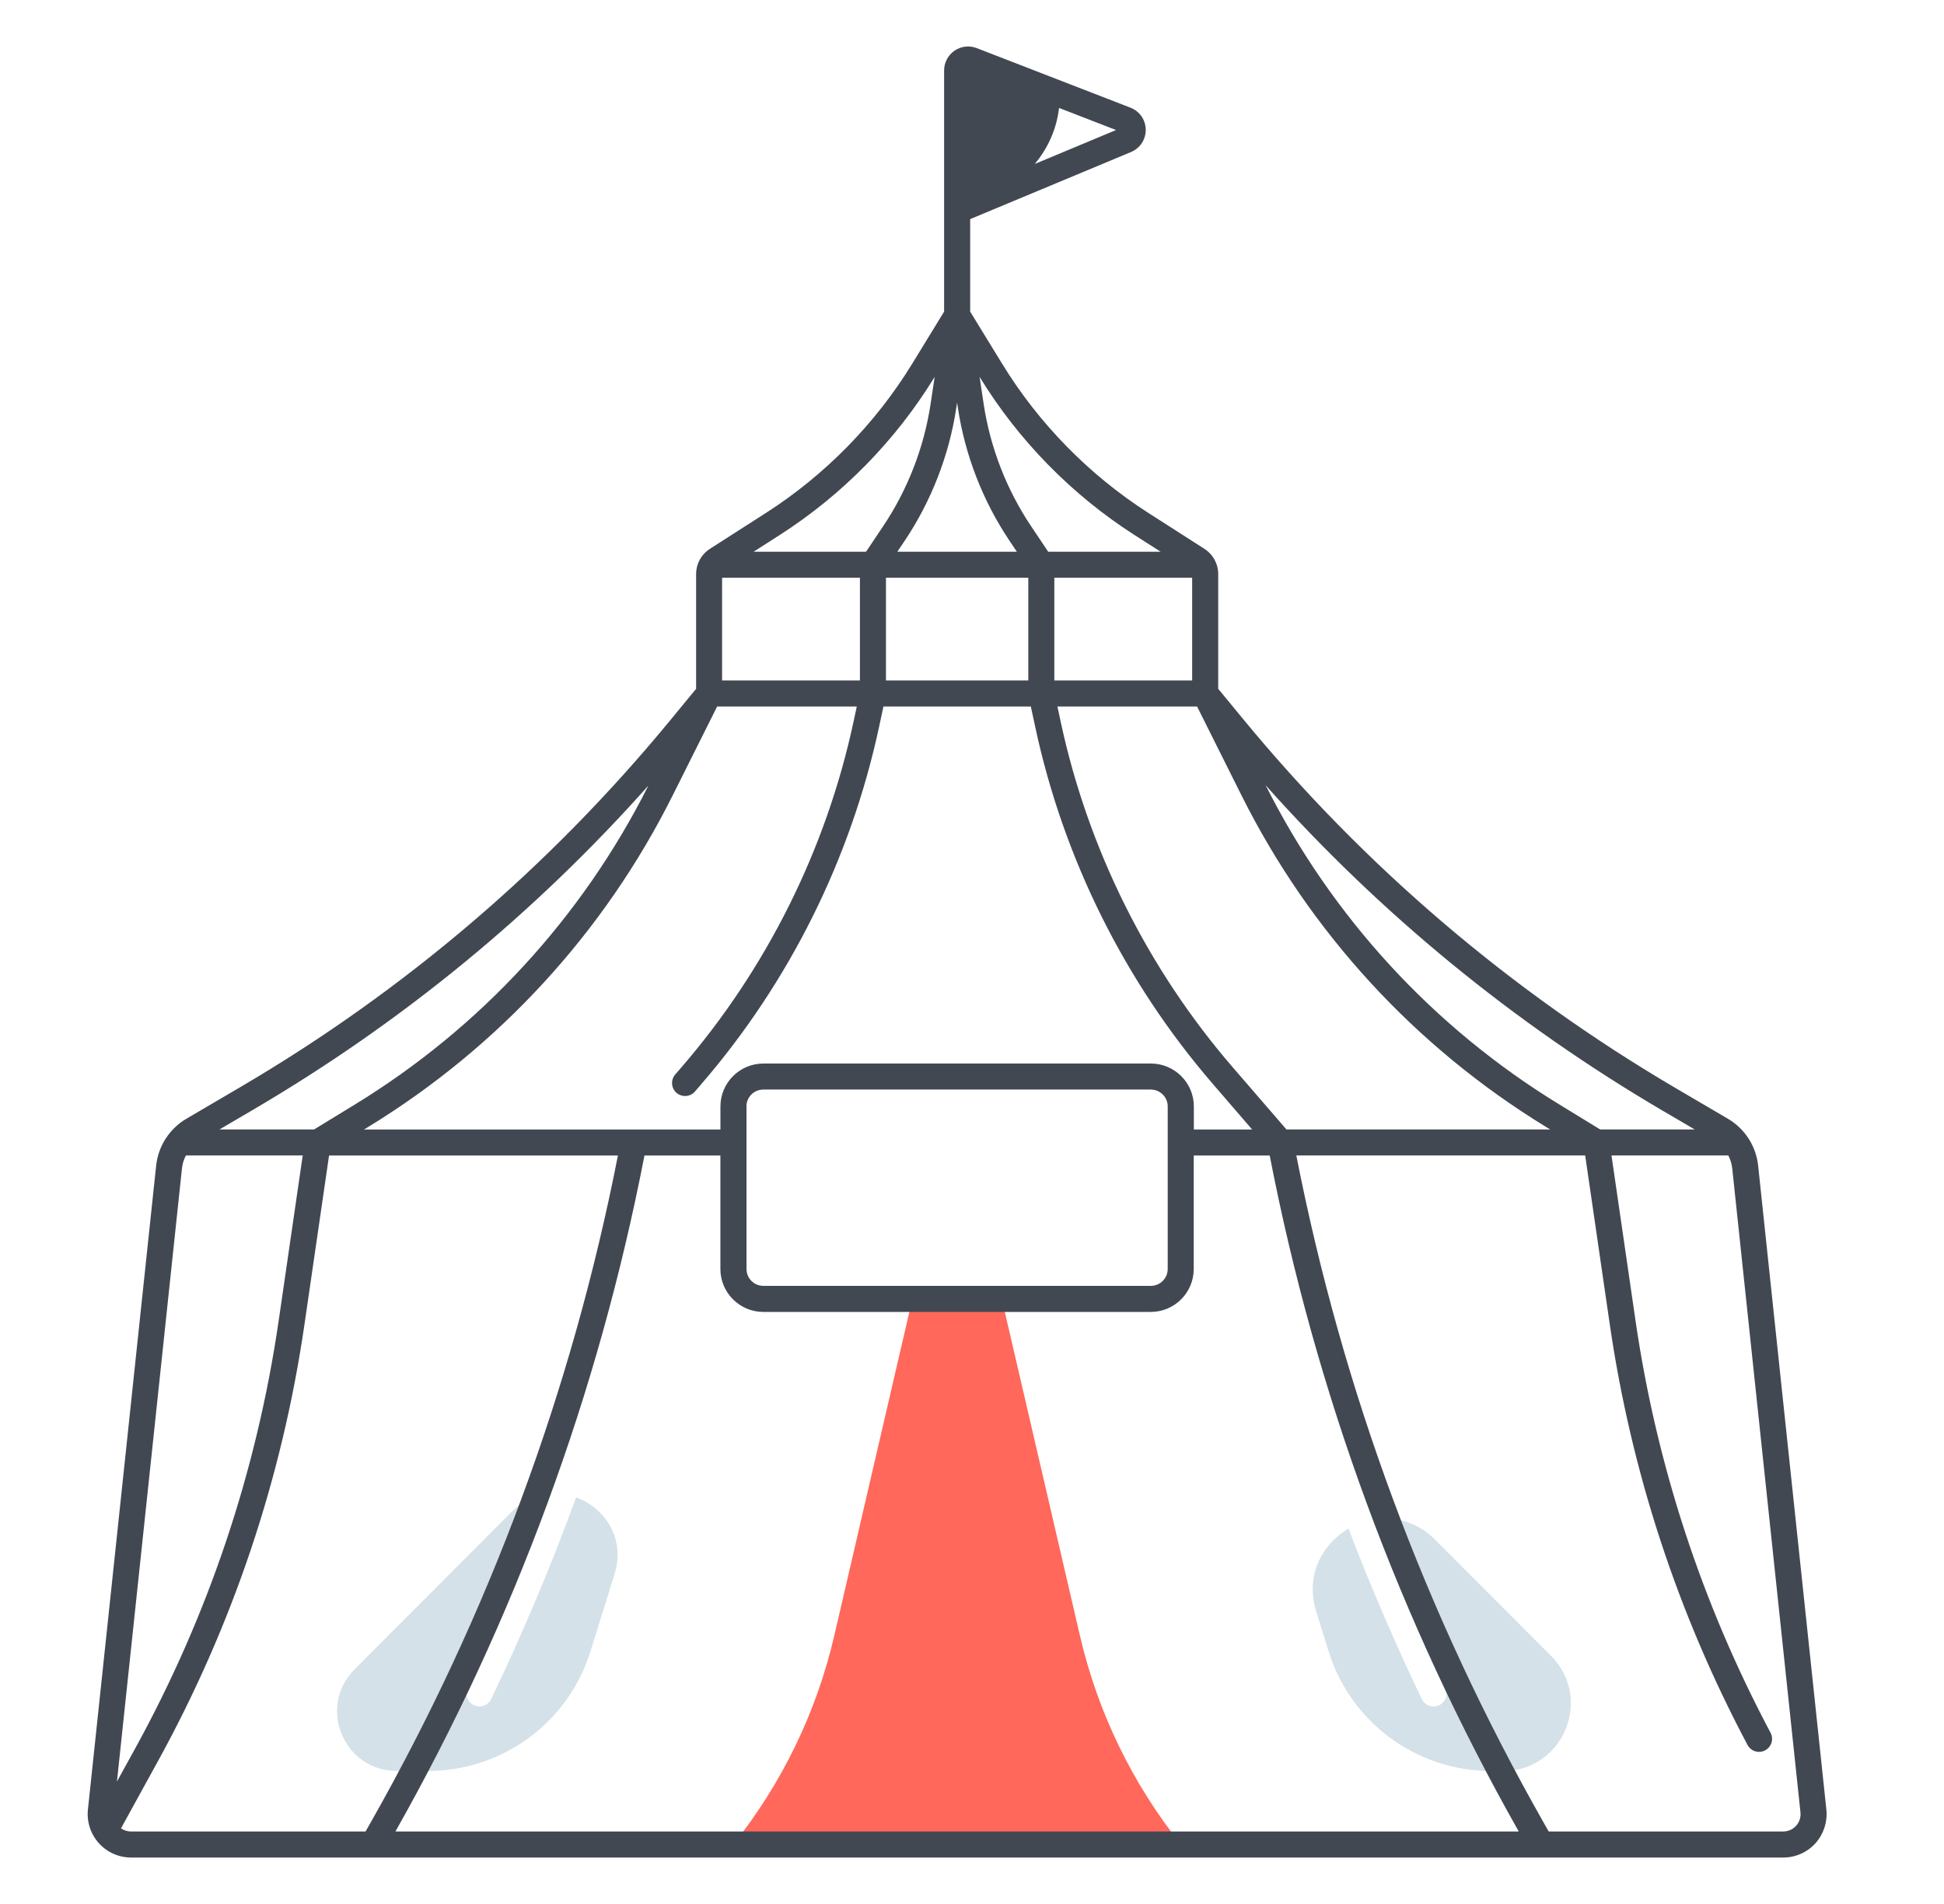 <svg width="49" height="48" viewBox="0 0 49 48" fill="none" xmlns="http://www.w3.org/2000/svg">
<path d="M14.522 37.749C13.892 39.475 13.174 41.181 12.381 42.833C12.325 42.95 12.208 43.02 12.085 43.02C12.037 43.02 11.989 43.009 11.943 42.987C11.78 42.908 11.711 42.712 11.789 42.549C12.553 40.959 13.246 39.317 13.857 37.656C13.521 37.684 13.184 37.829 12.895 38.117L8.938 42.084C7.993 43.03 8.664 44.646 10.001 44.646H10.788C12.665 44.646 14.323 43.426 14.882 41.634L15.49 39.684C15.771 38.781 15.241 38.013 14.522 37.749Z" fill="#D4E1E8"/>
<path d="M39.093 41.742L36.176 38.82C35.711 38.352 35.134 38.215 34.606 38.309C35.156 39.747 35.767 41.168 36.43 42.551C36.508 42.714 36.439 42.91 36.276 42.989C36.23 43.011 36.182 43.022 36.134 43.022C36.012 43.022 35.894 42.953 35.838 42.835C35.166 41.435 34.547 39.995 33.99 38.537C33.324 38.927 32.894 39.72 33.177 40.63L33.49 41.636C34.049 43.428 35.708 44.648 37.585 44.648H37.886C39.404 44.648 40.165 42.816 39.093 41.742Z" fill="#D4E1E8"/>
<path d="M29.767 46.5C28.537 44.958 27.667 43.16 27.221 41.238L25.251 32.746H22.997L21.028 41.238C20.582 43.16 19.712 44.958 18.481 46.5" fill="#FF685A"/>
<path d="M46.035 45.62L44.315 29.383C44.263 28.894 43.979 28.454 43.555 28.205L42.247 27.438C38.075 24.989 34.4 21.853 31.326 18.118L30.706 17.365V14.475C30.706 14.214 30.575 13.975 30.355 13.834L28.942 12.929C27.454 11.975 26.181 10.676 25.259 9.169L24.454 7.856V5.524L28.493 3.839C28.728 3.748 28.879 3.527 28.879 3.276C28.879 3.025 28.728 2.805 28.493 2.714L24.619 1.213C24.433 1.141 24.224 1.165 24.06 1.277C23.896 1.39 23.797 1.576 23.797 1.775V5.306V7.856L22.993 9.169C22.07 10.676 20.796 11.976 19.309 12.929L17.897 13.834C17.677 13.975 17.546 14.214 17.546 14.475V17.365L16.88 18.175C13.835 21.872 10.198 24.976 6.068 27.4L4.696 28.205C4.517 28.31 4.364 28.449 4.242 28.611C4.24 28.614 4.237 28.617 4.235 28.62C4.071 28.841 3.966 29.103 3.936 29.383L2.216 45.62C2.183 45.928 2.284 46.236 2.491 46.467C2.698 46.697 2.994 46.829 3.304 46.829H44.949C45.259 46.829 45.555 46.697 45.762 46.467C45.967 46.237 46.067 45.929 46.035 45.62ZM41.914 28.004L42.715 28.473H40.332L39.306 27.845C36.131 25.904 33.573 23.12 31.902 19.797C34.793 23.04 38.154 25.797 41.914 28.004ZM21.675 14.566V17.155H18.201V14.566H21.675ZM24.125 10.149L24.144 10.282C24.324 11.473 24.773 12.631 25.444 13.631L25.631 13.91H22.617L22.805 13.631C23.475 12.631 23.925 11.473 24.104 10.282L24.125 10.149ZM30.049 14.566V17.155H26.575V14.566H30.049ZM22.331 17.155V14.566H25.919V17.155H22.331ZM18.076 17.811H21.596L21.513 18.199C20.823 21.409 19.324 24.419 17.179 26.904L17.019 27.089C16.901 27.226 16.916 27.433 17.053 27.552C17.115 27.605 17.192 27.631 17.268 27.631C17.36 27.631 17.451 27.593 17.516 27.518L17.675 27.333C19.893 24.765 21.441 21.654 22.155 18.337L22.268 17.811H25.983L26.096 18.337C26.809 21.654 28.358 24.765 30.576 27.333L31.561 28.475H30.092V27.894C30.092 27.297 29.606 26.812 29.01 26.812H19.241C18.644 26.812 18.159 27.298 18.159 27.894V28.475H15.968H9.175L9.287 28.407C12.577 26.393 15.229 23.506 16.954 20.055L18.076 17.811ZM18.814 27.893C18.814 27.658 19.006 27.468 19.24 27.468H29.007C29.242 27.468 29.433 27.659 29.433 27.893V31.992C29.433 32.227 29.241 32.417 29.007 32.417H19.241C19.006 32.417 18.816 32.226 18.816 31.992V27.893H18.814ZM18.158 29.131V31.992C18.158 32.589 18.644 33.074 19.24 33.074H29.007C29.604 33.074 30.089 32.588 30.089 31.992V29.131H32.004C33.166 35.124 35.276 40.856 38.281 46.172H9.967C12.971 40.856 15.082 35.124 16.244 29.131H18.158ZM32.426 28.474L31.07 26.904C28.925 24.419 27.426 21.408 26.736 18.199L26.653 17.811H30.173L31.294 20.054C33.02 23.505 35.672 26.392 38.962 28.406L39.074 28.474H32.426ZM28.587 13.482L29.256 13.91H26.421L25.989 13.265C25.372 12.345 24.959 11.28 24.794 10.185L24.691 9.5L24.698 9.512C25.671 11.102 27.017 12.475 28.587 13.482ZM26.081 4.134C26.416 3.738 26.633 3.249 26.694 2.721L28.131 3.278L26.081 4.134ZM19.662 13.482C21.232 12.476 22.578 11.103 23.552 9.512L23.559 9.5L23.456 10.185C23.291 11.28 22.878 12.346 22.261 13.265L21.829 13.91H18.994L19.662 13.482ZM6.398 27.966C10.134 25.773 13.473 23.031 16.343 19.805C14.673 23.126 12.115 25.906 8.945 27.845L7.918 28.473H5.534L6.398 27.966ZM4.587 29.452C4.599 29.338 4.634 29.229 4.686 29.13H7.63L7.025 33.29C6.472 37.087 5.255 40.717 3.407 44.079L2.948 44.913L4.587 29.452ZM3.05 46.093L3.983 44.396C5.87 40.965 7.112 37.26 7.675 33.385L8.294 29.131H15.575C14.416 35.044 12.32 40.699 9.344 45.944L9.214 46.173H3.302C3.209 46.172 3.123 46.144 3.05 46.093ZM45.273 46.028C45.188 46.121 45.074 46.172 44.948 46.172H39.036L38.906 45.943C35.929 40.698 33.834 35.044 32.675 29.13H39.956L40.575 33.384C41.116 37.103 42.285 40.672 44.048 43.991C44.107 44.102 44.221 44.165 44.338 44.165C44.389 44.165 44.443 44.153 44.492 44.127C44.652 44.041 44.713 43.843 44.628 43.683C42.9 40.431 41.754 36.934 41.224 33.29L40.619 29.13H43.563C43.615 29.229 43.65 29.338 43.662 29.452L45.382 45.69C45.395 45.814 45.356 45.934 45.273 46.028Z" fill="#424852"/>
</svg>
